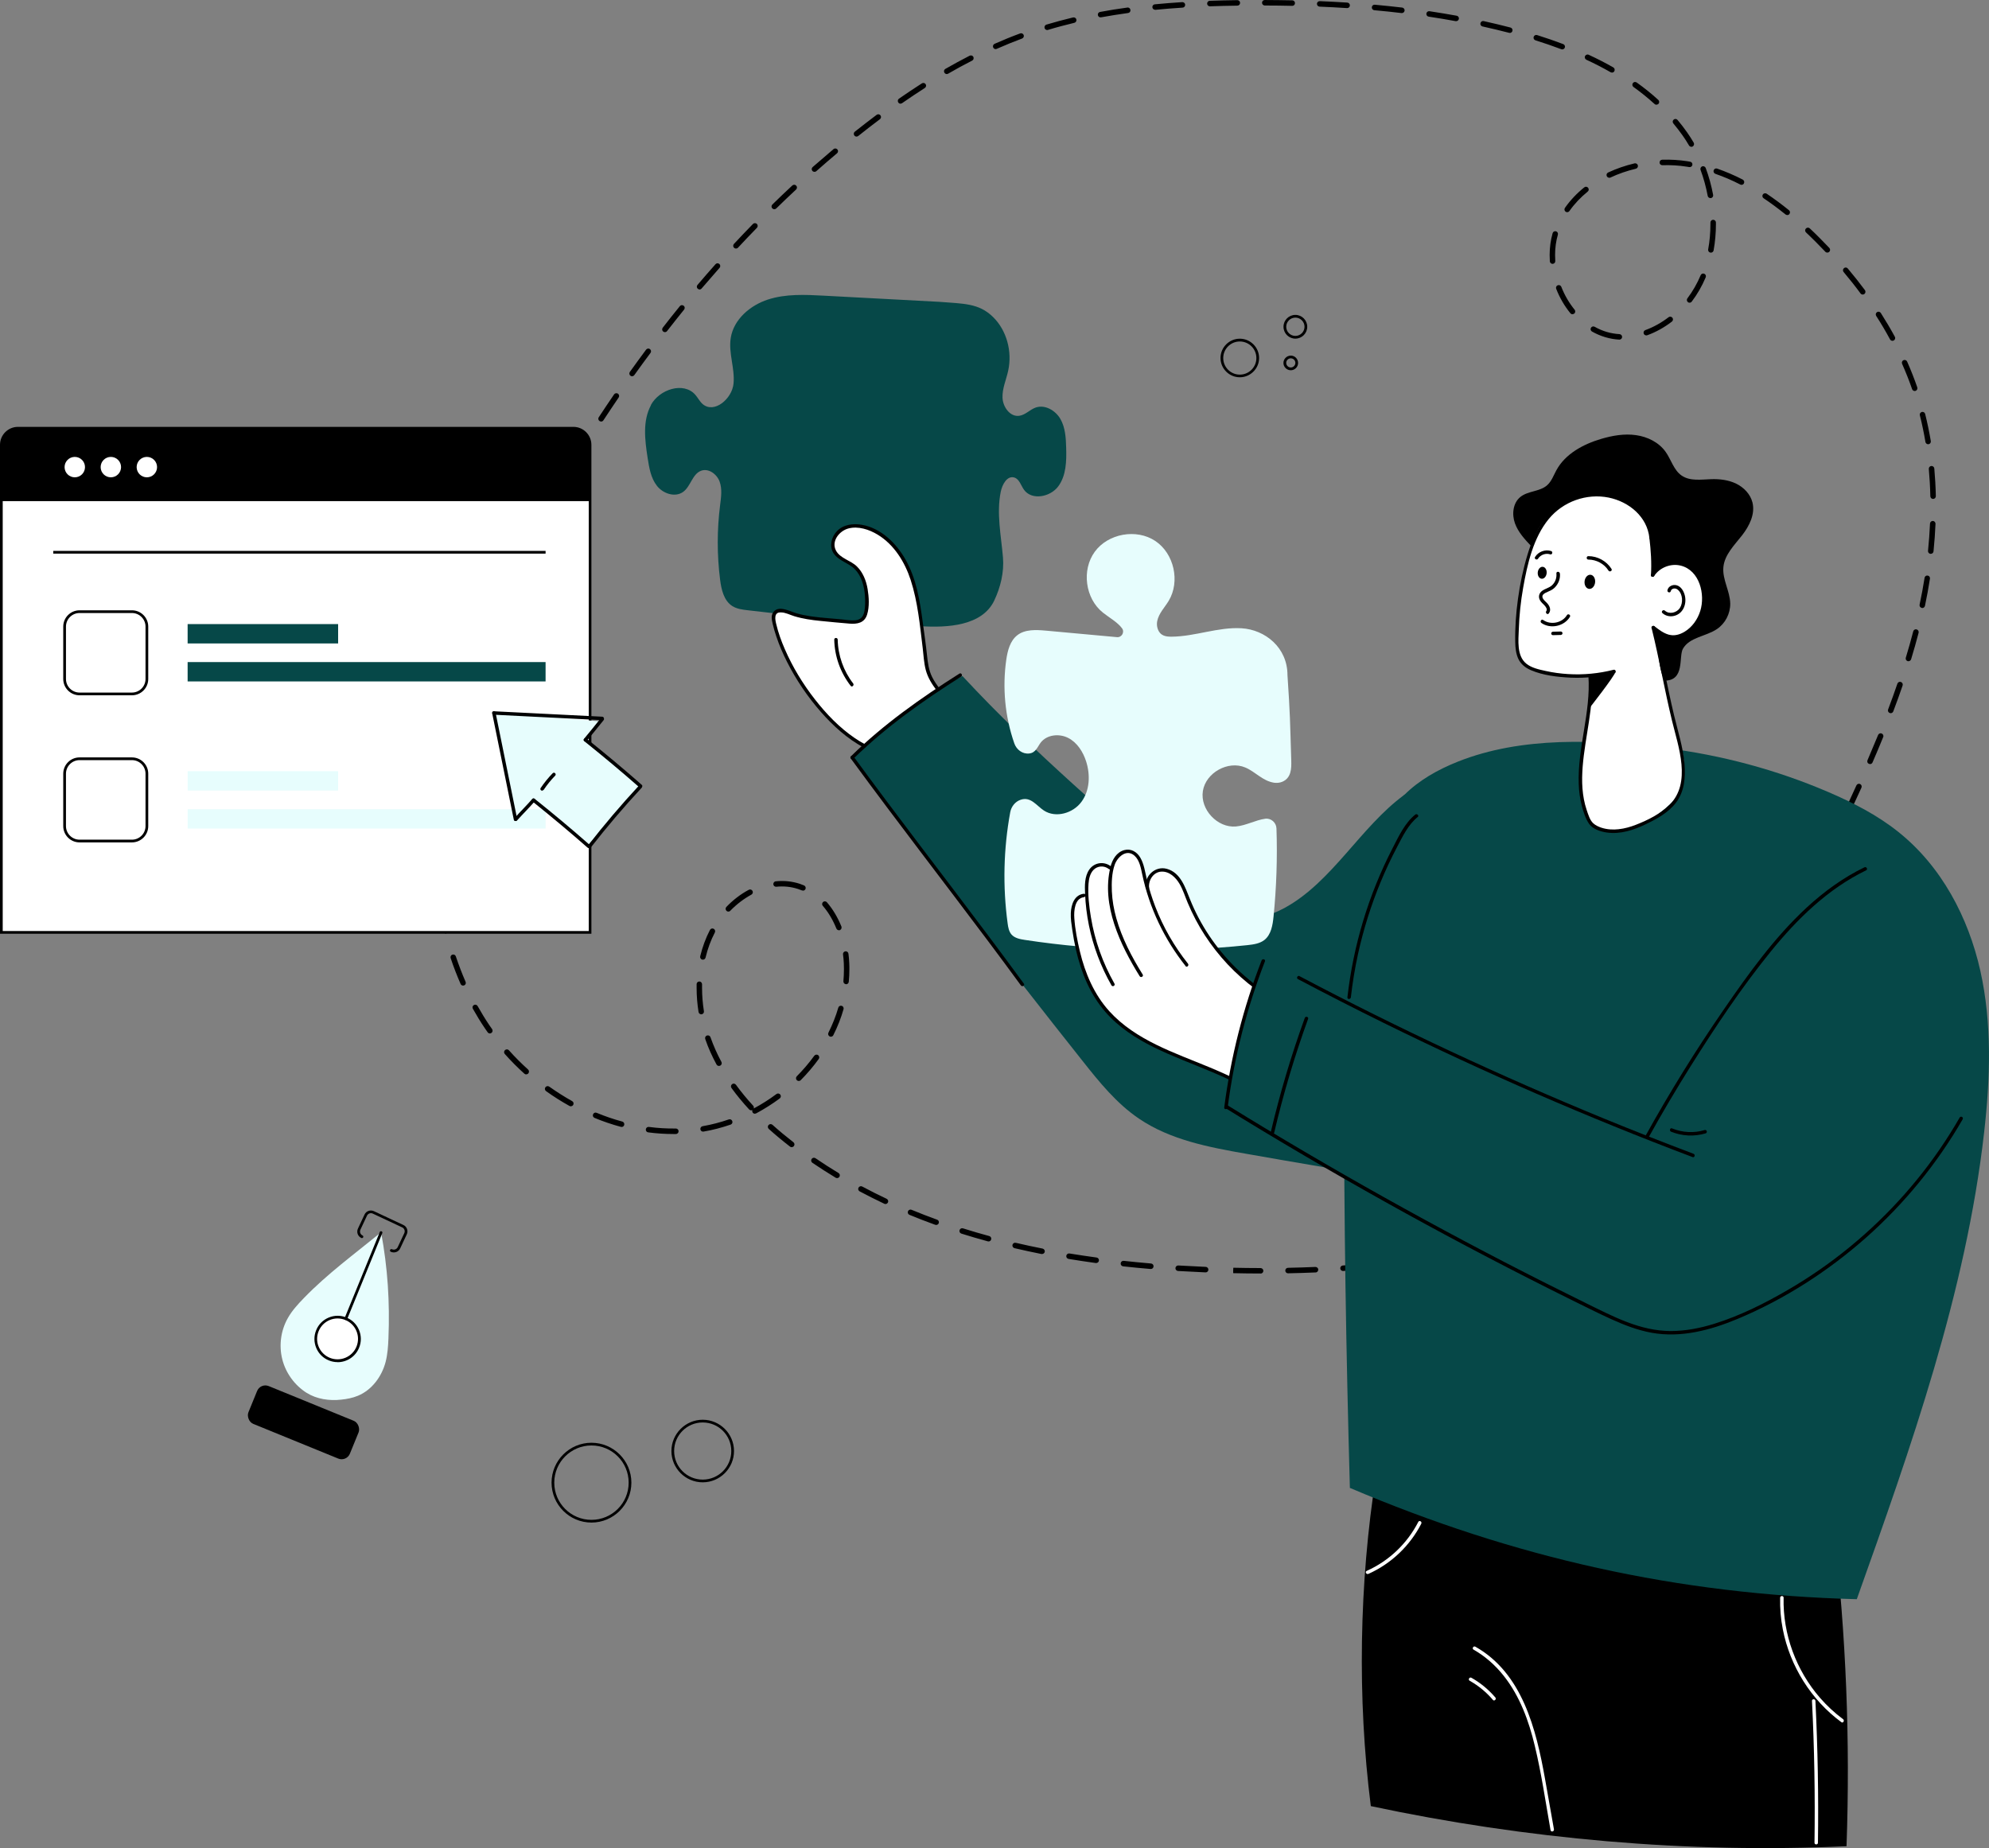 <?xml version="1.0" encoding="UTF-8"?> <svg xmlns="http://www.w3.org/2000/svg" id="Layer_1" viewBox="0 0 300 278.77"><rect x="0" y="0" width="300" height="278.77" fill="#808080" stroke="none"/><defs><style>.cls-1,.cls-2,.cls-3,.cls-4{stroke-width:0px;}.cls-2{fill:#064848;}.cls-3{fill:#fff;}.cls-4{fill:#e7fdfd;}</style></defs><path class="cls-1" d="m190.14,192.11c.23,0,.41-.18.41-.41,0-.23-.18-.41-.41-.42-1.35,0-2.73-.02-4.12-.05l-.02.41v.41c1.4.03,2.79.05,4.14.05h0Zm4.14-.04h0c1.39-.03,2.79-.07,4.15-.13.23,0,.41-.2.4-.43,0-.23-.2-.4-.43-.4-1.35.06-2.74.1-4.13.13-.23,0-.41.19-.41.42,0,.23.19.41.41.41Zm-12.43-.14c.22,0,.4-.17.41-.4,0-.23-.17-.42-.4-.43-1.39-.06-2.78-.13-4.13-.21-.23-.01-.42.16-.44.39-.01.23.16.42.39.44,1.36.08,2.76.15,4.15.21,0,0,.01,0,.02,0Zm20.71-.21s.02,0,.03,0c1.39-.09,2.79-.2,4.14-.33.23-.02.4-.22.38-.45-.02-.23-.23-.39-.45-.37-1.35.12-2.74.23-4.12.32-.23.02-.4.21-.39.44.01.22.2.39.41.39Zm-28.98-.3c.21,0,.39-.16.41-.38.02-.23-.15-.43-.38-.45-1.39-.12-2.77-.25-4.12-.4-.23-.03-.43.14-.46.37-.02.23.14.43.37.46,1.35.15,2.74.28,4.14.4.01,0,.02,0,.04,0Zm37.23-.46s.03,0,.05,0c1.38-.16,2.77-.35,4.12-.55.23-.03.38-.24.35-.47-.03-.23-.24-.38-.47-.35-1.34.2-2.72.39-4.09.55-.23.03-.39.23-.36.46.03.21.2.37.41.37Zm-45.47-.44c.2,0,.38-.15.41-.36.03-.23-.13-.44-.35-.47-1.38-.19-2.75-.39-4.09-.61-.23-.04-.44.12-.48.34-.04.23.12.44.34.48,1.34.22,2.72.43,4.11.62.02,0,.04,0,.06,0Zm53.67-.79s.05,0,.07,0c1.38-.25,2.75-.52,4.08-.81.22-.05.37-.27.32-.49-.05-.22-.27-.37-.49-.32-1.32.29-2.68.56-4.05.81-.23.04-.37.26-.33.48.04.2.21.34.41.34Zm-61.84-.57c.19,0,.37-.14.41-.33.04-.22-.1-.44-.33-.49-1.36-.27-2.72-.56-4.04-.87-.23-.05-.45.09-.5.31-.05.22.09.45.31.5,1.32.31,2.69.6,4.06.88.03,0,.05,0,.08,0Zm69.93-1.2s.07,0,.1-.01c1.35-.35,2.7-.72,4.01-1.11.22-.07.34-.3.28-.52-.07-.22-.3-.34-.52-.28-1.3.39-2.64.76-3.98,1.1-.22.06-.36.28-.3.5.05.19.22.31.4.31Zm-78-.69c.18,0,.35-.12.4-.31.06-.22-.07-.45-.29-.51-1.34-.36-2.67-.75-3.96-1.16-.22-.07-.45.05-.52.27-.07.22.05.45.27.52,1.3.41,2.64.8,3.99,1.17.04,0,.07.01.11.01Zm85.94-1.68s.09,0,.13-.02c1.32-.45,2.63-.94,3.9-1.44.21-.08.32-.32.23-.54-.08-.21-.33-.32-.54-.23-1.26.5-2.56.98-3.87,1.43-.22.07-.33.31-.26.53.06.17.22.28.39.28Zm-93.84-.81c.17,0,.33-.11.39-.27.08-.22-.03-.45-.25-.53-1.3-.47-2.6-.97-3.85-1.49-.21-.09-.45.01-.54.22-.09.21.01.45.22.54,1.26.52,2.57,1.03,3.88,1.5.05.02.09.02.14.02Zm101.55-2.23c.06,0,.11-.01.17-.04,1.27-.57,2.53-1.18,3.75-1.8.2-.1.28-.35.18-.56-.1-.2-.35-.28-.56-.18-1.21.62-2.46,1.22-3.72,1.78-.21.09-.3.34-.21.55.07.15.22.24.38.24Zm-109.2-.93c.16,0,.3-.09.38-.24.1-.21,0-.45-.2-.55-1.25-.59-2.49-1.21-3.68-1.85-.2-.11-.45-.03-.56.17-.11.2-.03.45.17.56,1.21.64,2.46,1.27,3.72,1.87.06.03.12.04.18.04Zm116.58-2.84c.07,0,.14-.02.21-.06,1.2-.7,2.4-1.43,3.55-2.18.19-.13.25-.38.12-.57-.13-.19-.38-.25-.57-.12-1.14.74-2.32,1.47-3.51,2.16-.2.11-.27.37-.15.57.08.13.22.21.36.21Zm-123.88-1.07c.14,0,.28-.07.36-.2.12-.2.06-.45-.14-.57-1.18-.71-2.34-1.46-3.47-2.23-.19-.13-.45-.08-.58.11-.13.19-.08.45.11.58,1.14.77,2.32,1.53,3.51,2.25.07.04.14.06.21.06Zm130.81-3.47c.09,0,.17-.03.25-.08,1.12-.82,2.22-1.69,3.28-2.57.18-.15.2-.41.05-.58-.15-.18-.41-.2-.58-.05-1.05.87-2.14,1.73-3.24,2.54-.18.14-.22.4-.09.58.08.11.21.17.33.17Zm-137.65-1.2c.12,0,.25-.06.33-.16.14-.18.11-.44-.07-.58-1.12-.87-2.18-1.75-3.16-2.63-.17-.15-.43-.14-.59.03-.15.17-.14.43.03.59.99.89,2.07,1.79,3.21,2.67.08.06.16.09.25.09Zm-17.86-1.98c.13,0,.26,0,.39,0,.23,0,.41-.19.41-.42,0-.23-.19-.41-.41-.41h0c-1.35.02-2.71-.06-4.07-.24-.23-.03-.43.13-.46.36-.03.23.13.44.36.46,1.27.17,2.55.25,3.8.25Zm4.51-.37s.05,0,.07,0c1.36-.23,2.73-.59,4.07-1.05.22-.08.33-.31.25-.53-.08-.22-.31-.33-.53-.25-1.3.45-2.62.79-3.94,1.02-.23.04-.38.25-.34.48.03.2.21.34.41.34Zm-12.31-.69c.18,0,.35-.12.4-.31.06-.22-.07-.45-.29-.51-1.3-.35-2.6-.79-3.87-1.32-.21-.09-.45.01-.54.23-.09.21.01.45.23.54,1.3.54,2.64.99,3.97,1.35.04,0,.07.01.11.01Zm20.11-2.01c.07,0,.13-.02.2-.05,1.23-.66,2.42-1.41,3.55-2.25.18-.14.22-.4.08-.58-.14-.18-.4-.22-.58-.08-1.09.81-2.25,1.55-3.43,2.18.05-.14.02-.3-.08-.42-.95-1.03-1.83-2.1-2.6-3.16-.14-.19-.39-.23-.58-.09-.18.13-.23.39-.09.58.79,1.09,1.69,2.18,2.66,3.23.13.14.33.17.49.09-.04.11-.03.23.02.34.07.14.22.22.37.22Zm-27.76-1.12c.15,0,.29-.08.36-.21.11-.2.04-.45-.16-.56-1.18-.66-2.34-1.4-3.46-2.19-.19-.13-.44-.09-.58.1-.13.19-.09.44.1.58,1.14.82,2.33,1.57,3.54,2.24.06.04.13.05.2.05Zm34.38-3.81c.11,0,.21-.04.29-.12.99-1,1.91-2.08,2.72-3.2.13-.19.09-.44-.09-.58-.19-.13-.44-.09-.58.09-.79,1.09-1.68,2.13-2.64,3.1-.16.16-.16.42,0,.59.08.08.19.12.29.12Zm-41.11-1c.11,0,.23-.05.31-.14.15-.17.14-.43-.03-.59-1.01-.91-1.99-1.89-2.89-2.9-.15-.17-.41-.19-.59-.03-.17.15-.19.41-.03.59.92,1.04,1.92,2.04,2.95,2.97.08.07.18.11.28.11Zm29.07-1.27c.07,0,.13-.02.2-.05.2-.11.28-.36.17-.56-.32-.59-.62-1.2-.89-1.81-.28-.62-.53-1.27-.76-1.91-.07-.22-.31-.33-.53-.26-.22.07-.33.31-.26.53.23.67.49,1.34.78,1.98.28.62.59,1.25.92,1.86.07.14.22.22.37.22Zm16.88-4.41c.15,0,.3-.08.37-.23.64-1.27,1.16-2.59,1.54-3.92.06-.22-.06-.45-.28-.51-.22-.06-.45.06-.51.28-.37,1.28-.88,2.55-1.49,3.78-.1.2-.02.45.19.56.06.03.12.04.18.04Zm-51.44-.49c.08,0,.17-.02.24-.08.19-.13.23-.39.1-.58-.14-.2-.28-.4-.42-.6-.62-.92-1.21-1.89-1.76-2.87-.11-.2-.36-.27-.56-.16-.2.11-.27.36-.16.56.56,1,1.16,1.99,1.8,2.93.14.21.28.41.43.62.08.11.21.18.34.18Zm31.88-2.89s.04,0,.07,0c.23-.04.38-.25.34-.47-.18-1.16-.28-2.33-.28-3.47,0-.19,0-.39,0-.58,0-.23-.17-.42-.4-.43,0,0,0,0-.01,0-.22,0-.41.18-.41.4,0,.2,0,.4,0,.6,0,1.19.1,2.4.29,3.6.03.2.21.35.41.35Zm-35.92-4.33c.06,0,.11-.01.17-.03.21-.09.31-.34.21-.55-.54-1.24-1.03-2.53-1.47-3.83-.07-.22-.31-.33-.52-.26-.22.07-.33.31-.26.52.44,1.33.95,2.64,1.5,3.9.07.16.22.25.38.25Zm57.77-.2c.21,0,.39-.16.41-.38.06-.62.09-1.26.09-1.89,0-.31,0-.63-.02-.95-.02-.46-.06-.93-.12-1.39-.03-.23-.24-.39-.46-.36-.23.03-.39.24-.36.46.06.44.1.88.12,1.33.01.3.02.61.02.91,0,.6-.03,1.21-.08,1.81-.02.23.15.43.38.45.01,0,.03,0,.04,0Zm-21.59-3.71c.19,0,.36-.13.4-.32.32-1.34.79-2.61,1.4-3.78.1-.2.03-.45-.18-.56-.2-.11-.45-.03-.56.18-.64,1.23-1.13,2.57-1.47,3.97-.05.22.08.45.31.5.03,0,.07.01.1.01Zm-38.8-3.95s.06,0,.1-.01c.22-.05.36-.28.31-.5-.32-1.31-.58-2.67-.8-4.03-.04-.23-.25-.38-.47-.35-.23.04-.38.25-.35.47.22,1.38.49,2.76.81,4.1.05.19.22.32.4.32Zm59.31-.48c.05,0,.1,0,.15-.03.21-.09.31-.33.23-.54-.57-1.4-1.3-2.63-2.19-3.66-.15-.17-.41-.19-.58-.04-.17.15-.19.41-.04.58.83.95,1.51,2.1,2.05,3.42.07.16.22.26.38.26Zm-16.68-2.82c.11,0,.22-.04.3-.13.94-.97,2.04-1.81,3.18-2.43.2-.11.28-.36.17-.56-.11-.2-.36-.28-.56-.17-1.24.66-2.37,1.53-3.38,2.58-.16.16-.15.43.01.59.08.08.18.12.29.12Zm11.26-3.16c.16,0,.32-.1.38-.25.09-.21-.01-.45-.22-.54-.21-.09-.42-.16-.63-.24-1.15-.38-2.37-.51-3.63-.38-.23.02-.39.23-.37.45.02.23.22.39.45.37,1.14-.12,2.25,0,3.28.34.19.06.39.14.57.21.05.02.11.03.16.03Zm-55.18-1.72s.02,0,.03,0c.23-.02.4-.22.38-.45-.11-1.35-.17-2.73-.19-4.11,0-.23-.19-.41-.41-.41h0c-.23,0-.41.19-.41.42.02,1.4.08,2.8.19,4.17.02.22.2.38.41.38Zm209.7-3.39c.16,0,.3-.09.38-.24l1.26-2.67c.1-.21,0-.45-.2-.55-.21-.1-.45,0-.55.2l-1.26,2.67c-.1.21,0,.45.2.55.06.03.12.04.18.04Zm-209.79-4.89c.22,0,.4-.17.41-.39.08-1.36.2-2.74.37-4.1.03-.23-.13-.43-.36-.46-.23-.03-.43.13-.46.36-.17,1.38-.29,2.78-.37,4.15-.01.23.16.42.39.44,0,0,.02,0,.02,0Zm212.81-1.53c.16,0,.31-.09.38-.24.58-1.25,1.16-2.51,1.73-3.77.09-.21,0-.45-.21-.55-.21-.09-.45,0-.55.21-.57,1.26-1.14,2.51-1.72,3.76-.1.21,0,.45.2.55.06.03.12.04.17.04Zm-211.81-6.69c.2,0,.37-.14.41-.34.24-1.32.53-2.68.85-4.03.05-.22-.08-.45-.31-.5-.22-.05-.45.08-.5.31-.33,1.37-.61,2.74-.86,4.08-.04.23.11.44.33.48.03,0,.05,0,.07,0Zm215.21-.87c.16,0,.31-.09.38-.25.57-1.31,1.11-2.6,1.61-3.83.09-.21-.02-.45-.23-.54-.21-.09-.45.02-.54.23-.5,1.22-1.04,2.5-1.6,3.81-.09.21,0,.45.22.54.05.02.11.03.16.03Zm-213.29-7.19c.18,0,.35-.12.4-.3.37-1.29.79-2.61,1.24-3.94.07-.22-.04-.45-.26-.53-.22-.07-.45.04-.52.26-.45,1.33-.87,2.67-1.25,3.97-.06.22.06.45.28.51.04.01.08.02.12.02Zm216.41-.49c.17,0,.32-.1.39-.27.5-1.33.98-2.64,1.41-3.91.07-.22-.04-.45-.26-.53-.22-.08-.45.04-.53.26-.43,1.26-.9,2.57-1.4,3.89-.08.21.03.45.24.53.05.02.1.03.15.03Zm-213.77-7.37c.17,0,.32-.1.39-.27.48-1.25.99-2.54,1.54-3.83.09-.21-.01-.45-.22-.54-.21-.09-.45.01-.54.22-.55,1.3-1.07,2.6-1.55,3.86-.08.21.03.45.24.53.05.02.1.03.15.03Zm216.45-.47c.18,0,.34-.12.4-.29.41-1.35.79-2.69,1.13-4,.06-.22-.08-.45-.3-.51-.22-.06-.45.07-.51.3-.34,1.3-.71,2.64-1.12,3.97-.07.22.06.45.28.52.04.01.08.02.12.02Zm-213.25-7.17c.16,0,.31-.09.38-.24.55-1.22,1.14-2.48,1.76-3.74.1-.21.01-.45-.19-.55-.21-.1-.45-.01-.55.19-.62,1.27-1.21,2.54-1.77,3.76-.09.21,0,.45.21.55.06.03.11.04.17.04Zm215.33-.85c.19,0,.36-.13.41-.33.29-1.37.54-2.75.75-4.1.04-.23-.12-.44-.34-.47-.23-.04-.44.12-.47.34-.21,1.33-.46,2.7-.75,4.05-.05.22.1.44.32.49.03,0,.06,0,.09,0Zm-211.72-6.61c.15,0,.3-.08.37-.23l.19-.37c.56-1.1,1.14-2.22,1.72-3.3.11-.2.03-.45-.17-.56-.2-.11-.45-.03-.56.17-.58,1.09-1.16,2.21-1.73,3.31l-.19.37c-.1.2-.02.45.18.56.06.03.12.05.19.05Zm213.01-1.57c.21,0,.39-.16.41-.37.14-1.39.24-2.79.3-4.16,0-.23-.17-.42-.4-.43-.23,0-.42.17-.43.4-.06,1.35-.16,2.73-.3,4.11-.02.23.14.43.37.45.01,0,.03,0,.04,0Zm-209.12-5.75c.15,0,.29-.08.36-.21.66-1.2,1.35-2.41,2.04-3.6.11-.2.05-.45-.15-.57-.2-.11-.45-.05-.57.15-.69,1.2-1.38,2.41-2.04,3.61-.11.2-.04.45.16.56.06.04.13.05.2.05Zm209.47-2.53h0c.23,0,.41-.19.41-.42-.03-1.4-.11-2.8-.23-4.17-.02-.23-.22-.39-.45-.38-.23.02-.4.22-.38.45.12,1.34.2,2.72.23,4.11,0,.23.19.41.41.41Zm-205.32-4.65c.14,0,.28-.07.36-.2.71-1.18,1.44-2.37,2.17-3.52.12-.19.06-.45-.13-.57-.19-.12-.45-.06-.57.13-.73,1.16-1.46,2.35-2.18,3.54-.12.2-.06.45.14.57.07.04.14.06.21.06Zm204.56-3.6s.05,0,.07,0c.23-.04.38-.25.34-.48-.23-1.38-.52-2.76-.85-4.09-.06-.22-.28-.36-.5-.3-.22.06-.36.28-.3.5.33,1.31.61,2.66.84,4.02.03.2.21.35.41.35Zm-200.15-3.42c.14,0,.27-.07.35-.19.76-1.15,1.53-2.31,2.3-3.44.13-.19.08-.45-.11-.58-.19-.13-.45-.08-.58.11-.77,1.13-1.55,2.29-2.31,3.45-.13.19-.07.45.12.57.07.05.15.07.23.07Zm198.12-4.61s.09,0,.14-.02c.22-.07.33-.31.26-.53-.45-1.3-.96-2.6-1.53-3.89-.09-.21-.34-.3-.55-.21-.21.09-.3.34-.21.55.56,1.26,1.07,2.55,1.51,3.82.06.17.22.28.39.28Zm-193.45-2.23c.13,0,.26-.06.34-.17.8-1.12,1.62-2.24,2.44-3.34.14-.18.1-.44-.08-.58-.18-.14-.44-.1-.58.08-.82,1.1-1.64,2.23-2.45,3.36-.13.19-.09.45.1.58.07.05.16.08.24.08Zm190.1-5.34c.07,0,.13-.02.2-.05.2-.11.28-.36.17-.56-.65-1.2-1.37-2.41-2.12-3.59-.12-.19-.38-.25-.57-.13-.19.12-.25.38-.13.57.75,1.16,1.45,2.35,2.09,3.54.08.14.22.22.36.22Zm-41.18-.18c.22,0,.4-.17.41-.39.01-.23-.16-.42-.39-.44-1.31-.07-2.57-.44-3.75-1.11-.2-.11-.45-.04-.56.16-.11.2-.04.45.16.56,1.3.73,2.68,1.14,4.12,1.22,0,0,.02,0,.02,0Zm4.06-.64s.09,0,.14-.02c1.3-.47,2.55-1.16,3.72-2.06.18-.14.22-.4.08-.58-.14-.18-.4-.22-.58-.08-1.11.85-2.29,1.5-3.5,1.94-.22.08-.33.32-.25.53.06.17.22.27.39.27Zm-148.03-.49c.12,0,.25-.05.33-.16.84-1.08,1.71-2.17,2.57-3.24.14-.18.12-.44-.06-.58-.18-.14-.44-.12-.58.06-.87,1.07-1.74,2.16-2.58,3.25-.14.18-.11.44.07.58.08.06.17.09.25.09Zm136.9-2.71c.09,0,.18-.03.26-.09.18-.14.2-.41.06-.58-.83-1.02-1.51-2.18-2.01-3.46-.08-.21-.33-.32-.54-.23-.21.08-.32.32-.23.54.53,1.35,1.25,2.59,2.14,3.68.08.1.2.15.32.15Zm17.65-1.73c.13,0,.25-.06.33-.16.84-1.11,1.55-2.34,2.11-3.67.09-.21-.01-.45-.22-.54-.21-.09-.45.01-.54.22-.53,1.27-1.21,2.44-2,3.49-.14.18-.1.44.08.58.07.06.16.08.25.08Zm26.12-1.23c.09,0,.17-.03.25-.08.18-.14.22-.4.09-.58-.82-1.1-1.69-2.2-2.59-3.27-.15-.18-.41-.2-.58-.05-.17.15-.2.41-.05.58.89,1.06,1.75,2.14,2.55,3.23.08.11.21.17.33.17Zm-175.45-.76c.12,0,.23-.05.32-.15.89-1.04,1.8-2.09,2.71-3.12.15-.17.14-.43-.03-.58-.17-.15-.43-.14-.58.03-.92,1.03-1.83,2.09-2.72,3.13-.15.17-.13.44.05.58.08.07.17.1.27.1Zm128.67-3.87s.02,0,.03,0c.23-.02.4-.22.38-.44-.02-.3-.03-.6-.03-.89,0-1.07.14-2.1.42-3.07.06-.22-.06-.45-.28-.51-.22-.06-.45.06-.51.28-.3,1.05-.45,2.16-.45,3.3,0,.31.01.63.03.95.02.22.2.38.41.38Zm23.88-1.69c.2,0,.37-.14.41-.34.23-1.28.35-2.61.35-3.96v-.25c0-.23-.19-.41-.42-.41h0c-.23,0-.41.19-.41.42v.24c0,1.3-.11,2.58-.34,3.81-.04.23.11.44.33.48.03,0,.05,0,.07,0Zm17.57-.01c.1,0,.2-.04.28-.11.17-.16.17-.42.02-.59-.47-.5-.95-.99-1.44-1.48-.5-.51-1.01-1-1.51-1.47-.17-.16-.43-.15-.59.02-.16.17-.15.43.02.59.49.46.99.95,1.49,1.45.48.48.95.97,1.42,1.46.08.09.19.13.3.13Zm-164.61-.61c.11,0,.22-.04.3-.13.94-1.01,1.9-2.02,2.85-2.99.16-.16.16-.43,0-.59-.16-.16-.43-.16-.59,0-.96.98-1.92,1.99-2.87,3.01-.16.17-.15.43.02.59.08.07.18.11.28.11Zm158.56-5.05c.12,0,.24-.05.32-.15.14-.18.12-.44-.06-.58-1.12-.91-2.25-1.74-3.36-2.49-.19-.13-.45-.08-.58.11-.13.19-.08.45.11.57,1.09.73,2.2,1.55,3.3,2.44.08.06.17.09.26.09Zm-33.19-.44c.13,0,.26-.06.34-.18.75-1.07,1.68-2.05,2.75-2.92.18-.14.21-.4.06-.58-.14-.18-.4-.21-.58-.06-1.13.91-2.11,1.95-2.91,3.09-.13.19-.09.45.1.58.07.05.16.08.24.08Zm-119.59-.44c.1,0,.21-.04.29-.12.98-.96,1.99-1.92,2.99-2.85.17-.16.18-.42.02-.59-.16-.17-.42-.18-.59-.02-1.01.94-2.02,1.9-3.01,2.87-.16.16-.17.42,0,.59.08.08.19.12.3.12Zm141.19-1.68s.05,0,.08,0c.23-.04.37-.26.33-.48-.26-1.38-.63-2.75-1.12-4.06-.08-.21-.32-.32-.53-.25-.21.08-.32.32-.25.53.47,1.27.83,2.59,1.08,3.92.04.2.21.34.41.34Zm4.69-2c.15,0,.3-.08.37-.23.1-.2.02-.45-.18-.56-1.28-.66-2.58-1.21-3.86-1.66-.22-.08-.45.04-.53.26-.07.22.04.45.26.53,1.24.43,2.51.97,3.75,1.61.06.03.13.05.19.05Zm-19.95-1.06c.06,0,.12-.01.18-.04,1.2-.57,2.49-1.01,3.83-1.33.22-.05.36-.28.31-.5-.05-.22-.28-.36-.5-.31-1.39.33-2.73.79-3.99,1.38-.21.1-.3.34-.2.55.07.15.22.24.38.24Zm-119.87-.9c.1,0,.2-.03.27-.1,1.03-.91,2.08-1.82,3.13-2.7.18-.15.2-.41.05-.58-.15-.17-.41-.2-.58-.05-1.05.89-2.11,1.8-3.15,2.71-.17.15-.19.41-.04.58.08.09.2.14.31.14Zm132-.71c.2,0,.37-.14.41-.34.04-.23-.11-.44-.34-.48-.13-.02-.27-.04-.4-.07-1.24-.19-2.53-.27-3.81-.23-.23,0-.41.2-.4.43,0,.23.2.41.43.4,1.23-.04,2.47.03,3.66.22.13.02.26.04.38.06.02,0,.05,0,.07,0Zm.25-3.06c.07,0,.14-.02.21-.06.2-.12.26-.37.15-.57-.31-.54-.65-1.06-1-1.56-.45-.64-.93-1.27-1.44-1.87-.15-.18-.41-.2-.58-.05-.18.15-.2.41-.05.58.49.59.96,1.2,1.4,1.82.34.48.66.98.96,1.5.08.13.22.2.36.2Zm-125.91-1.55c.09,0,.18-.03.26-.09,1.1-.88,2.2-1.73,3.27-2.53.18-.14.22-.4.08-.58-.14-.18-.4-.22-.58-.08-1.07.81-2.18,1.66-3.29,2.54-.18.14-.21.4-.07.58.08.1.2.16.32.16Zm120.65-4.81c.11,0,.22-.05.31-.13.15-.17.14-.43-.03-.59-1-.92-2.1-1.8-3.26-2.63-.19-.13-.45-.09-.58.1-.13.19-.09.44.1.58,1.13.81,2.2,1.68,3.18,2.57.08.07.18.11.28.11Zm-114.02-.16c.08,0,.16-.02.24-.07,1.15-.8,2.3-1.57,3.43-2.29.19-.12.25-.38.13-.57-.12-.19-.38-.25-.57-.13-1.14.73-2.3,1.51-3.46,2.31-.19.13-.23.39-.1.58.08.12.21.18.34.18Zm6.98-4.46c.07,0,.14-.02.21-.06,1.2-.7,2.42-1.36,3.62-1.97.2-.1.28-.35.18-.56-.1-.2-.35-.28-.56-.18-1.21.62-2.44,1.29-3.66,1.99-.2.11-.27.37-.15.57.08.13.22.21.36.21Zm100.33-.22c.14,0,.28-.07.36-.21.11-.2.04-.45-.15-.57-1.17-.67-2.42-1.31-3.72-1.91-.21-.1-.45,0-.55.2-.1.21,0,.45.2.55,1.28.59,2.5,1.22,3.65,1.88.06.04.14.05.21.05Zm-7.5-3.5c.17,0,.32-.1.39-.27.08-.21-.03-.45-.24-.53-1.26-.48-2.58-.93-3.94-1.36-.22-.07-.45.05-.52.27-.07.22.05.45.27.52,1.34.42,2.65.87,3.89,1.34.05.02.1.03.15.03Zm-85.45-.05c.06,0,.11-.01.17-.04,1.27-.56,2.55-1.08,3.81-1.55.21-.08.32-.32.24-.53-.08-.21-.32-.32-.53-.24-1.28.47-2.58,1-3.86,1.57-.21.09-.3.34-.21.55.07.15.22.25.38.25Zm77.54-2.43c.18,0,.35-.12.4-.31.06-.22-.07-.45-.3-.51-1.32-.34-2.68-.67-4.04-.97-.22-.05-.44.09-.49.32-.05.22.09.44.32.49,1.35.3,2.7.62,4.01.96.03,0,.07.01.1.01Zm-69.78-.44s.08,0,.12-.02c1.28-.39,2.62-.74,3.98-1.07.22-.05.36-.28.31-.5-.05-.22-.28-.36-.5-.31-1.37.33-2.72.69-4.02,1.08-.22.07-.34.3-.28.52.05.18.22.3.4.3Zm61.69-1.34c.2,0,.37-.14.41-.34.04-.23-.11-.44-.33-.48-1.33-.24-2.71-.47-4.1-.68-.23-.03-.44.12-.47.35-.03.23.12.44.35.47,1.38.21,2.75.43,4.07.68.03,0,.05,0,.08,0Zm-53.63-.58s.05,0,.08,0c1.32-.24,2.69-.46,4.07-.65.23-.03.39-.24.35-.47-.03-.23-.24-.39-.47-.35-1.4.19-2.78.41-4.11.66-.23.04-.37.26-.33.48.04.2.21.34.41.34Zm45.44-.64c.21,0,.39-.16.41-.37.03-.23-.14-.43-.36-.46-1.35-.16-2.74-.3-4.13-.43-.24-.02-.43.15-.45.38-.02.23.15.43.38.45,1.39.12,2.77.27,4.11.43.02,0,.03,0,.05,0Zm-37.23-.49s.03,0,.04,0c1.32-.13,2.71-.24,4.12-.33.23-.01.4-.21.39-.44-.01-.23-.21-.4-.44-.39-1.42.09-2.81.2-4.14.33-.23.02-.39.22-.37.45.02.21.2.37.41.37Zm28.98-.26c.22,0,.4-.17.41-.39.01-.23-.16-.43-.39-.44-1.35-.09-2.75-.16-4.15-.22-.23,0-.42.17-.43.4,0,.23.17.42.4.43,1.39.06,2.78.13,4.13.22,0,0,.02,0,.03,0Zm-20.71-.27s.01,0,.02,0c1.32-.05,2.68-.08,4.13-.1.23,0,.41-.19.41-.42,0-.23-.19-.41-.42-.41-1.46.02-2.82.05-4.15.1-.23,0-.41.2-.4.43,0,.22.19.4.41.4Zm12.43-.07c.23,0,.41-.18.41-.41,0-.23-.18-.42-.41-.42-1.34-.03-2.74-.04-4.15-.05h0c-.23,0-.41.18-.41.41,0,.23.18.41.41.42,1.41,0,2.8.02,4.14.05h0Z"></path><path class="cls-1" d="m276.6,230.77c1.84,15.85,2.48,31.8,1.91,47.72-23.97,1.12-48.5-1.1-71.75-6.05-2.06-16.23-1.76-33.65.78-49.83,17.82,2.49,34.94,4.44,52.75,6.94,5.34.75,11.3,2.94,16.31,1.22Z"></path><path class="cls-2" d="m98.17,61.1c1.28-2.38,4.96-3.58,6.72-1.53.38.44.64.98,1.08,1.37,1.74,1.52,4.46-.79,4.67-3.09.22-2.3-.79-4.61-.42-6.89.45-2.79,2.93-4.91,5.62-5.78s5.59-.73,8.42-.58c5.81.31,11.63.62,17.44.93,3.58.29,5.9.18,8.03,2.24,2.13,2.05,2.97,5.28,2.33,8.17-.3,1.36-.91,2.68-.85,4.07.06,1.39,1.14,2.9,2.52,2.71.92-.12,1.6-.93,2.47-1.24,1.4-.5,3,.43,3.74,1.72.74,1.29.83,2.85.87,4.34.06,2.02.01,4.19-1.19,5.82-1.2,1.62-3.99,2.16-5.17.52-.47-.66-.7-1.62-1.47-1.85-1.08-.32-1.82,1.06-2.04,2.16-.66,3.24.06,6.63.34,9.92.18,2.21-.37,4.48-1.32,6.48-1.81,3.81-7.02,4.14-11.23,3.86-8.67-.58-17.33-1.38-25.97-2.4-.79-.09-1.62-.2-2.29-.62-1.29-.81-1.67-2.49-1.86-4-.47-3.72-.47-7.49,0-11.21.15-1.19.34-2.44-.07-3.57-.41-1.13-1.67-2.06-2.79-1.64-1.33.49-1.56,2.34-2.7,3.18-1.21.89-3.04.28-3.96-.9-.93-1.18-1.18-2.74-1.41-4.22-.41-2.67-.78-5.56.5-7.94Z"></path><path class="cls-2" d="m211.28,177.98c-7.77-1.25-15.52-2.56-23.27-3.93-5.65-.99-11.48-2.09-16.22-5.31-3.38-2.29-5.99-5.52-8.52-8.72-11.85-14.93-23.55-30.1-34.52-45.69,4.01-4.77,10.92-9.42,16.41-12.36,11.05,11.92,22.35,21.15,34.32,32.14,1.97,1.81,4.08,3.67,6.68,4.27,2.55.58,5.25-.15,7.55-1.4,7.19-3.89,11.49-12.24,18.09-17.07.73-.53.37,1.61,1.28,1.58,2.21-.07,3.43,2.51,3.88,4.68,1.64,8,.62,16.28-.41,24.39-.94,7.4-1.88,14.81-2.82,22.21-.19,1.5-1.07,4.57-2.44,5.2Z"></path><path class="cls-2" d="m203.6,224.45c-.56-20.3-.92-40.61-.86-60.92.03-10.38.18-20.86,2.73-30.95,1.16-4.61,2.92-9.25,6.34-12.67,2.23-2.23,5.07-3.82,8.05-5.01,9.65-3.85,20.95-3.34,31.32-2.06,8.46,1.05,16.76,3.28,24.55,6.62,3.75,1.61,7.4,3.48,10.56,6,6.57,5.22,10.6,12.96,12.4,20.96,1.79,8,1.5,16.31.57,24.45-2.76,24.15-11.01,47.37-19.2,70.36-27.08-.71-51.7-6.26-76.46-16.79Z"></path><path class="cls-3" d="m252.72,109.87l-3.44-15.01s.14-.33.21-.22c.07.11,3.53,3.32,6.67-.98,0,0,3.96-4.15-1.47-8.39,0,0-2.42-2.24-5.33.98,0,0,.59-7.1-2.13-9.02-2.72-1.91-5.14-3.66-10.75-1.56,0,0-3.84,1.85-5.36,6.59,0,0-3,9.13-2.23,15.95,0,0-.4,4.06,9.12,3.57l1.95.19s-.04,2.48-.42,5.83c-.48,4.24-1.55,9.98-.68,14.28,0,0,1.18,4.19,5.39,3.05,0,0,3.44.59,8.66-4.82,0,0,2.66-2.99-.2-10.44Z"></path><path class="cls-1" d="m248.78,81.17c-.33-3.24-3.08-5.48-6.13-6.11-3.34-.68-6.88.59-9.04,3.21-2.35,2.85-3.24,6.82-3.87,10.37-.37,2.08-.59,4.18-.66,6.3-.06,1.65-.33,3.98,1.12,5.16.81.66,1.93.89,2.93,1.11,1.12.25,2.25.4,3.39.47,2.31.14,4.62-.08,6.86-.65.32-.08.46.42.14.5-2.16.55-4.39.79-6.61.69-1.99-.09-4.17-.34-6.01-1.13-.81-.35-1.51-.89-1.89-1.7-.37-.79-.45-1.67-.47-2.53-.04-2.19.12-4.4.42-6.57.31-2.25.78-4.48,1.44-6.65.54-1.78,1.26-3.55,2.35-5.07,2.09-2.92,5.61-4.53,9.2-4.12,3.63.42,6.97,2.95,7.36,6.74.03.33-.48.33-.52,0h0Z"></path><path class="cls-1" d="m249.3,81.17c.22,1.85.35,3.73.23,5.6-.02.33-.54.33-.52,0,.12-1.87-.01-3.74-.23-5.6-.04-.33.48-.33.52,0h0Z"></path><path class="cls-1" d="m249.05,86.63c.82-1.25,2.27-1.98,3.77-1.92,1.62.07,2.96,1.14,3.7,2.53,1.47,2.76.7,6.56-1.93,8.35-.8.55-1.76.89-2.73.72-1.02-.18-1.88-.84-2.68-1.47-.26-.2.11-.57.37-.37.64.5,1.33,1.03,2.13,1.26.85.24,1.68,0,2.41-.44,1.15-.7,1.96-1.86,2.36-3.13.78-2.49-.09-6.13-2.95-6.84-1.49-.37-3.16.28-4,1.56-.18.28-.63.02-.45-.26h0Z"></path><path class="cls-1" d="m249.58,94.61c1.09,4.39,1.86,8.85,2.91,13.25.58,2.43,1.36,4.83,1.58,7.34.17,2.06,0,4.21-1.3,5.9-1.16,1.51-2.9,2.44-4.58,3.25-1.81.87-3.8,1.52-5.83,1.23-.92-.13-2.11-.49-2.68-1.31-.54-.78-.86-1.82-1.1-2.73-.28-1.06-.42-2.16-.46-3.26-.2-5.49,1.84-10.81,1.46-16.31-.02-.33.5-.33.52,0,.32,4.62-1.03,9.12-1.39,13.69-.17,2.19-.1,4.43.61,6.53.22.64.46,1.5.97,1.98.34.32.8.53,1.24.68,1.71.56,3.59.2,5.22-.44,1.78-.69,3.7-1.65,5.07-3.01,3.33-3.34,1.33-8.73.38-12.64-1.13-4.65-1.94-9.38-3.09-14.03-.08-.32.42-.46.5-.14h0Z"></path><path class="cls-1" d="m242.61,86.07c-.65-1.03-1.83-1.66-3.04-1.66-.33,0-.33-.52,0-.52,1.4,0,2.74.74,3.49,1.92.18.28-.27.54-.45.26h0Z"></path><path class="cls-1" d="m233.82,83.62c-.67-.22-1.46.05-1.84.66-.18.28-.62.02-.45-.26.49-.8,1.53-1.19,2.42-.9.32.1.18.6-.14.5h0Z"></path><path class="cls-1" d="m235.28,86.5c.07.66-.13,1.32-.53,1.84-.19.26-.43.48-.71.64-.28.17-.59.27-.88.42-.25.13-.55.31-.52.63.03.35.38.62.61.85.45.44.79,1.1.35,1.66-.21.26-.57-.11-.37-.37.21-.27-.11-.68-.29-.87-.23-.23-.48-.45-.65-.73-.31-.51-.17-1.08.29-1.43.48-.36,1.09-.45,1.53-.87.48-.46.71-1.11.64-1.77-.03-.33.48-.33.52,0h0Z"></path><path class="cls-1" d="m236.79,93.05c-.86,1.42-2.93,1.88-4.3.92-.27-.19-.01-.64.26-.45,1.13.8,2.87.46,3.59-.73.17-.29.62-.02.45.26h0Z"></path><path class="cls-1" d="m235.41,95.78c-.39.01-.78.02-1.18.03-.14,0-.27-.12-.26-.26,0-.14.11-.25.26-.26.39-.01.78-.02,1.18-.03.14,0,.27.12.26.26,0,.14-.11.25-.26.26h0Z"></path><path class="cls-1" d="m251.5,89.03c.12-.6.81-.9,1.37-.75.66.17,1.06.84,1.23,1.46.35,1.24-.15,2.73-1.47,3.13-.65.2-1.38.08-1.89-.39-.25-.23.12-.59.37-.37.67.61,1.79.32,2.26-.39.51-.79.45-2.1-.28-2.74-.18-.16-.41-.25-.66-.2-.21.05-.38.17-.43.39-.07.33-.57.19-.5-.14h0Z"></path><path class="cls-1" d="m239,87.69c-.06.59.25,1.1.69,1.14.44.04.84-.4.9-.99.06-.59-.25-1.1-.69-1.14-.44-.04-.84.4-.9.99Z"></path><path class="cls-1" d="m231.94,86.33c-.05.5.21.93.58.97s.71-.34.76-.83c.05-.5-.21-.93-.58-.97-.37-.04-.71.34-.76.83Z"></path><path class="cls-1" d="m239.73,106.82s3.72-4.73,3.94-5.48l-3.7.63-.23,4.84Z"></path><path class="cls-1" d="m231.01,82.44c-1-1.05-2.02-2.14-2.51-3.5-.49-1.36-.31-3.07.82-3.98,1.15-.93,2.92-.78,4.03-1.76.67-.59.97-1.48,1.4-2.27,1.35-2.48,4.06-3.93,6.77-4.73,1.7-.5,3.48-.81,5.23-.56,1.75.24,3.47,1.09,4.49,2.54.83,1.18,1.21,2.73,2.39,3.55,1.26.88,2.95.6,4.49.55,1.28-.04,2.6.12,3.75.68,1.15.56,2.13,1.57,2.45,2.82.44,1.75-.46,3.56-1.57,4.98-1.15,1.47-2.62,2.9-2.81,4.76-.19,1.88,1,3.64,1.03,5.53.02,1.51-.75,3-2,3.84-1.67,1.13-4.15,1.22-5.14,2.98-.66,1.18.34,4.8-2.75,4.8-1.14-2.14-.78-5.43-1.67-7.68,1.07.71,2.4,1.05,3.67.87,1.81-.26,3.07-2,3.59-3.76.61-2.04.41-4.5-1.13-5.96-.86-.82-2.09-1.24-3.27-1.13-1.18.11-2.31.76-3,1.73.06-2.27.23-4.91-.65-7-1.51-3.62-5.79-5.75-9.66-5.05-3.86.7-7.1,3.93-7.96,7.77Z"></path><path class="cls-4" d="m152.37,122.53c.16-.87.76-1.63,1.6-1.9,1.51-.5,2.37.91,3.49,1.64,1.79,1.16,4.38.41,5.65-1.31,1.27-1.71,1.36-4.08.71-6.11-.47-1.45-1.34-2.83-2.69-3.53-1.35-.7-3.21-.52-4.15.68-.5.65-.74,1.55-1.75,1.66-1,.11-1.91-.57-2.24-1.52-1.41-4.04-1.82-8.42-1.21-12.65.2-1.36.57-2.82,1.66-3.67,1.18-.92,2.84-.82,4.33-.69l10.7.98c.72.07,1.19-.75.77-1.33-.68-.93-1.95-1.62-2.9-2.38-2.66-2.13-3.23-6.43-1.21-9.18,2.01-2.75,6.28-3.51,9.12-1.62,2.84,1.89,3.78,6.12,2.02,9.04-.61,1.01-1.49,1.87-1.73,3.06-.07.38-.05.77.07,1.13.38,1.12,1.26,1.21,2.08,1.21,3.56-.02,7.02-1.48,10.57-1.27,3.55.21,6.93,2.9,6.93,7.07.41,6.11.38,6.75.57,12.87.04,1.24,0,2.67-1.39,3.23-.38.15-.79.18-1.19.13-1.74-.26-2.84-1.67-4.36-2.3-2.58-1.09-5.95.78-6.39,3.55-.44,2.77,2.19,5.59,4.98,5.35,1.51-.13,2.99-.98,4.44-1.17.87-.11,1.65.59,1.68,1.47.15,4.43,0,8.87-.44,13.28-.13,1.3-.36,2.73-1.38,3.54-.72.56-1.67.68-2.57.78-11.16,1.17-22.47.9-33.56-.79-.73-.11-1.52-.26-2.01-.81-.4-.46-.51-1.1-.59-1.7-.75-5.55-.62-11.22.39-16.73Z"></path><path class="cls-3" d="m189.23,148.51s-6.7-4.42-9.4-11.39c0,0-1.6-6.13-4.29-5.91-2.69.22-2.42,2.98-2.42,2.98,0,0-.49-5.77-2.82-5.77-2.33,0-2.74,2.64-2.74,2.64,0,0-1.97-1.84-3.42,1.01l-.25,3.01s-2.88-.76-1.86,5.45c1.01,6.21,3.76,10.51,3.76,10.51,0,0,3.09,5.02,12.58,8.59l7.21,3.05s2.53-12.81,3.66-14.17Z"></path><path class="cls-3" d="m141.49,104.15s-1.76-2.27-1.9-4.97c-.14-2.7-1.07-10.3-2.37-12.82-1.3-2.52-3.76-6.77-8.15-7.17,0,0-3.39.58-3.45,2.95-.07,2.37,3.07,2.45,3.87,3.75.79,1.3,1.76,3.94,1.36,5.46-.4,1.52-.43,2.6-2.12,2.46-1.69-.13-6.67-.24-8.66-.96-1.99-.73-3.23-.71-3.41.03s3.5,14.59,13.87,19.51c0,0,8.83-7.06,10.97-8.25Z"></path><path class="cls-1" d="m191.68,150.75c-3.19-1.94-6.03-4.46-8.33-7.4-1.14-1.46-2.16-3.01-3.02-4.65-.43-.82-.82-1.65-1.18-2.5-.4-.95-.71-1.96-1.23-2.86-.57-.98-1.56-1.94-2.78-1.86-1.2.08-1.96,1.33-1.82,2.45.04.33-.48.33-.52,0-.22-1.79,1.43-3.36,3.2-2.87,2.06.57,2.76,2.78,3.47,4.55,1.55,3.89,3.94,7.44,6.92,10.37,1.68,1.65,3.54,3.1,5.56,4.33.28.17.02.62-.26.45h0Z"></path><path class="cls-1" d="m178.82,145.72c-3.2-4.03-5.46-8.76-6.53-13.79-.21-.97-.4-2.17-1.18-2.86-1.21-1.07-2.59.22-2.99,1.4-.43,1.25-.47,2.67-.42,3.98.06,1.37.3,2.73.67,4.05.85,3.03,2.33,5.84,3.98,8.5.18.28-.27.54-.45.26-2.95-4.75-5.8-10.71-4.42-16.45.27-1.12.91-2.26,2.1-2.58,1-.27,1.9.27,2.4,1.12.59,1,.73,2.2,1,3.31.33,1.38.75,2.74,1.26,4.07,1.19,3.11,2.87,6.03,4.94,8.63.21.26-.16.63-.37.37h0Z"></path><path class="cls-1" d="m167.25,131.09c-.7-.56-1.72-.51-2.34.15-.51.54-.68,1.35-.73,2.07-.12,1.66.09,3.4.36,5.04.58,3.52,1.79,6.92,3.55,10.02.17.29-.28.55-.45.26-1.6-2.82-2.76-5.88-3.4-9.05-.32-1.57-.51-3.16-.58-4.76-.05-1.2-.09-2.6.63-3.64.77-1.12,2.27-1.3,3.32-.46.26.21-.11.57-.37.37h0Z"></path><path class="cls-1" d="m163.47,135.34c-1.38.16-1.51,2.09-1.43,3.15.11,1.68.45,3.39.84,5.03.79,3.3,2.15,6.5,4.46,9.04,3.97,4.36,9.81,6.24,15.1,8.44,3.02,1.26,6.01,2.65,8.63,4.64.26.2,0,.65-.26.45-5.01-3.82-11.24-5.37-16.82-8.14-2.7-1.34-5.27-3.01-7.26-5.3-2.3-2.64-3.65-5.94-4.43-9.33-.23-1.02-.42-2.05-.57-3.08-.12-.83-.26-1.67-.22-2.52.06-1.26.52-2.73,1.96-2.9.33-.04.33.48,0,.52h0Z"></path><path class="cls-1" d="m141.27,104.14c-.71-.94-1.34-1.94-1.64-3.09-.28-1.08-.33-2.2-.46-3.3-.42-3.41-.74-6.96-1.81-10.25-.88-2.71-2.5-5.35-4.98-6.85-1.29-.78-2.93-1.33-4.43-.93-1.35.36-2.61,1.92-1.86,3.33.62,1.18,2.24,1.49,3.15,2.39.92.9,1.41,2.15,1.62,3.4.2,1.21.3,2.69-.08,3.88-.4,1.25-1.47,1.44-2.64,1.35-1.47-.11-2.94-.27-4.41-.41-1.33-.13-2.65-.32-3.93-.71-.65-.2-1.32-.56-2.01-.58-1.09-.03-.89,1.04-.71,1.78.31,1.29.76,2.55,1.29,3.76,1.17,2.7,2.72,5.25,4.53,7.57,1.72,2.21,3.71,4.28,6.03,5.86.51.35,1.04.67,1.59.96.29.16.03.6-.26.45-2.47-1.32-4.59-3.25-6.43-5.34-2.01-2.29-3.74-4.84-5.11-7.55-.63-1.24-1.18-2.51-1.62-3.83-.22-.64-.41-1.29-.56-1.94-.13-.57-.28-1.24.1-1.75.8-1.09,2.5-.12,3.46.16,1.42.42,2.88.58,4.34.71.84.07,1.67.14,2.51.22.67.07,1.35.19,2.02.14.87-.07,1.28-.58,1.42-1.43.13-.73.12-1.52.07-2.26-.1-1.44-.5-2.97-1.53-4.03-.95-.96-2.47-1.24-3.22-2.42-.66-1.05-.3-2.42.5-3.28.96-1.04,2.49-1.22,3.82-.98,2.84.51,5.1,2.73,6.5,5.15,1.68,2.91,2.21,6.28,2.65,9.56.22,1.65.47,3.3.64,4.95.12,1.14.26,2.27.78,3.31.31.62.71,1.19,1.13,1.74.2.27-.25.52-.45.26h0Z"></path><path class="cls-1" d="m128.31,103.46c-1.55-2-2.43-4.44-2.48-6.98,0-.33.51-.33.52,0,.05,2.39.87,4.72,2.33,6.61.2.26-.16.63-.37.37h0Z"></path><path class="cls-2" d="m243.14,189.28c-.18.91-1.44.96-2.35.78-20.07-4-33.06-8.49-56.08-23.13,1.21-7.72,3.32-15.3,6.27-22.54,13.73,9.47,30.03,14.19,46.12,18.59,1.75.48,1.99,2.49,3.48,3.53,2.21,1.53,3.45,4.11,4.35,6.64,1.77,4.97,2.6,10.6.52,15.44-.25.58-2.33,1.32-2.31.69Z"></path><path class="cls-1" d="m190.79,145.01c-2.75,7.09-4.65,14.51-5.62,22.05-.04.33-.56.33-.52,0,.98-7.6,2.87-15.05,5.64-22.19.12-.31.62-.17.5.14h0Z"></path><path class="cls-1" d="m185.09,166.69c7.81,4.82,15.73,9.47,23.74,13.95,8.01,4.48,16.12,8.79,24.32,12.92,2.03,1.02,4.06,2.03,6.09,3.03,2.04,1,4.07,2.04,6.2,2.85,2.1.8,4.28,1.33,6.54,1.34,2.23,0,4.44-.43,6.56-1.09,3.9-1.21,7.63-3.08,11.15-5.13,3.3-1.92,6.44-4.1,9.38-6.52,5.89-4.84,11.01-10.61,15.06-17.06.5-.79.98-1.6,1.45-2.41.17-.29.61-.03.45.26-3.84,6.67-8.77,12.7-14.52,17.81-5.75,5.1-12.34,9.34-19.44,12.31-4.05,1.69-8.48,2.88-12.89,2.1-2.15-.38-4.21-1.18-6.19-2.08-2.06-.94-4.08-1.96-6.11-2.96-8.38-4.15-16.68-8.49-24.87-13-8.19-4.52-16.29-9.21-24.28-14.08-.97-.59-1.93-1.18-2.9-1.78-.28-.17-.02-.62.26-.45h0Z"></path><path class="cls-1" d="m196.01,147.25c7.49,3.96,15.08,7.73,22.76,11.32,7.69,3.59,15.46,7,23.31,10.22,4.42,1.81,8.87,3.56,13.35,5.25.31.12.17.62-.14.5-7.92-2.99-15.76-6.18-23.52-9.55-7.8-3.39-15.52-6.97-23.15-10.73-4.32-2.13-8.6-4.32-12.86-6.57-.29-.16-.03-.6.26-.45h0Z"></path><path class="cls-1" d="m248.25,171.23c3.61-6.5,7.52-12.82,11.74-18.94,3.73-5.42,7.63-10.86,12.48-15.36,2.62-2.42,5.52-4.54,8.74-6.1.3-.15.56.3.26.45-5.77,2.8-10.41,7.34-14.41,12.28-4.42,5.45-8.34,11.34-12.07,17.28-2.19,3.49-4.29,7.05-6.29,10.65-.16.29-.61.03-.45-.26h0Z"></path><path class="cls-1" d="m257.26,170.96c-1.71.51-3.56.42-5.21-.25-.3-.12-.17-.63.14-.5,1.57.64,3.31.74,4.93.25.32-.09.46.4.14.5h0Z"></path><path class="cls-1" d="m197.3,153.69c-2.04,5.62-3.75,11.36-5.12,17.19-.08.32-.58.19-.5-.14,1.37-5.83,3.08-11.57,5.12-17.19.11-.31.61-.18.5.14h0Z"></path><path class="cls-1" d="m144.98,102.06c-5.77,3.64-11.37,7.61-16.26,12.39-.24.23-.6-.13-.37-.37,4.91-4.82,10.56-8.81,16.36-12.47.28-.18.54.27.26.45h0Z"></path><path class="cls-1" d="m128.76,114.14c6.57,8.99,13.39,17.78,20.07,26.69,1.88,2.51,3.75,5.02,5.6,7.55.2.27-.25.53-.45.26-6.57-8.99-13.39-17.78-20.07-26.69-1.88-2.51-3.75-5.02-5.6-7.55-.2-.27.25-.53.45-.26h0Z"></path><path class="cls-1" d="m213.82,123.25c-1.43,1.15-2.26,2.92-3.1,4.51-.9,1.71-1.72,3.46-2.46,5.24-1.46,3.52-2.61,7.18-3.43,10.9-.47,2.16-.83,4.34-1.08,6.54-.04.33-.56.33-.52,0,.89-7.82,3.18-15.45,6.79-22.45.92-1.78,1.84-3.82,3.44-5.11.26-.21.63.16.37.37h0Z"></path><path class="cls-3" d="m233.87,276.08c-.75-4.25-1.37-8.55-2.38-12.74-.9-3.76-2.26-7.5-4.69-10.56-1.26-1.59-2.78-2.94-4.54-3.94-.29-.16-.03-.61.26-.45,7.11,4,9.18,12.48,10.51,19.91.45,2.55.9,5.09,1.35,7.64.06.33-.44.47-.5.14h0Z"></path><path class="cls-3" d="m225.18,256.42c-.99-1.16-2.18-2.14-3.51-2.89-.29-.16-.03-.61.26-.45,1.37.77,2.59,1.78,3.61,2.97.22.25-.15.62-.37.37h0Z"></path><path class="cls-3" d="m277.72,259.77c-4.56-3.36-7.74-8.45-8.82-14-.31-1.57-.44-3.17-.4-4.77,0-.33.53-.33.52,0-.13,5.5,1.89,10.97,5.5,15.12,1.04,1.19,2.2,2.27,3.47,3.21.27.2,0,.65-.26.45h0Z"></path><path class="cls-3" d="m273.82,256.57c.35,7.13.48,14.26.38,21.4,0,.33-.52.33-.52,0,.1-7.14-.02-14.27-.38-21.4-.02-.33.5-.33.52,0h0Z"></path><path class="cls-3" d="m214.37,229.84c-1.71,3.34-4.55,6.04-7.97,7.57-.3.14-.57-.31-.26-.45,3.35-1.5,6.11-4.12,7.78-7.39.15-.3.6-.04.45.26h0Z"></path><path class="cls-3" d="m2.71,64.58h83.78c1.38,0,2.51,1.12,2.51,2.51v73.55H.21v-73.55c0-1.38,1.12-2.51,2.51-2.51Z"></path><path class="cls-1" d="m89.21,140.85H0v-73.75c0-1.5,1.22-2.71,2.71-2.71h83.78c1.5,0,2.71,1.22,2.71,2.71v73.75Zm-88.79-.41h88.38v-73.34c0-1.27-1.03-2.3-2.3-2.3H2.71c-1.27,0-2.3,1.03-2.3,2.3v73.34Z"></path><path class="cls-1" d="m2.71,64.58h83.78c1.38,0,2.51,1.12,2.51,2.51v8.5H.21v-8.5c0-1.38,1.12-2.51,2.51-2.51Z"></path><path class="cls-3" d="m18.26,70.46c0,.85-.69,1.54-1.54,1.54s-1.54-.69-1.54-1.54.69-1.54,1.54-1.54,1.54.69,1.54,1.54Z"></path><path class="cls-3" d="m12.82,70.46c0,.85-.69,1.54-1.54,1.54s-1.54-.69-1.54-1.54.69-1.54,1.54-1.54,1.54.69,1.54,1.54Z"></path><path class="cls-3" d="m23.69,70.46c0,.85-.69,1.54-1.54,1.54s-1.54-.69-1.54-1.54.69-1.54,1.54-1.54,1.54.69,1.54,1.54Z"></path><rect class="cls-1" x="8.03" y="83.1" width="74.26" height=".41"></rect><path class="cls-1" d="m19.9,104.88h-7.9c-1.36,0-2.46-1.1-2.46-2.46v-7.9c0-1.36,1.1-2.46,2.46-2.46h7.9c1.36,0,2.46,1.1,2.46,2.46v7.9c0,1.36-1.1,2.46-2.46,2.46Zm-7.9-12.41c-1.13,0-2.05.92-2.05,2.05v7.9c0,1.13.92,2.05,2.05,2.05h7.9c1.13,0,2.05-.92,2.05-2.05v-7.9c0-1.13-.92-2.05-2.05-2.05h-7.9Z"></path><rect class="cls-2" x="28.3" y="94.14" width="22.7" height="2.92"></rect><rect class="cls-2" x="28.3" y="99.87" width="53.99" height="2.92"></rect><path class="cls-1" d="m19.9,127.07h-7.9c-1.36,0-2.46-1.1-2.46-2.46v-7.9c0-1.36,1.1-2.46,2.46-2.46h7.9c1.36,0,2.46,1.1,2.46,2.46v7.9c0,1.36-1.1,2.46-2.46,2.46Zm-7.9-12.41c-1.13,0-2.05.92-2.05,2.05v7.9c0,1.13.92,2.05,2.05,2.05h7.9c1.13,0,2.05-.92,2.05-2.05v-7.9c0-1.13-.92-2.05-2.05-2.05h-7.9Z"></path><rect class="cls-4" x="28.3" y="116.33" width="22.7" height="2.92"></rect><rect class="cls-4" x="28.3" y="122.06" width="53.99" height="2.92"></rect><path class="cls-1" d="m105.99,223.6c-2.6,0-4.72-2.12-4.72-4.72s2.12-4.72,4.72-4.72,4.72,2.12,4.72,4.72-2.12,4.72-4.72,4.72Zm0-9.03c-2.38,0-4.31,1.93-4.31,4.31s1.93,4.31,4.31,4.31,4.31-1.93,4.31-4.31-1.93-4.31-4.31-4.31Z"></path><path class="cls-1" d="m89.21,229.67c-3.32,0-6.02-2.7-6.02-6.02s2.7-6.02,6.02-6.02,6.02,2.7,6.02,6.02-2.7,6.02-6.02,6.02Zm0-11.63c-3.09,0-5.61,2.51-5.61,5.61s2.51,5.61,5.61,5.61,5.61-2.51,5.61-5.61-2.51-5.61-5.61-5.61Z"></path><path class="cls-1" d="m195.38,51.08c-.99,0-1.79-.8-1.79-1.79s.8-1.79,1.79-1.79,1.79.8,1.79,1.79-.8,1.79-1.79,1.79Zm0-3.17c-.76,0-1.38.62-1.38,1.38s.62,1.38,1.38,1.38,1.38-.62,1.38-1.38-.62-1.38-1.38-1.38Z"></path><path class="cls-1" d="m187,56.91c-1.6,0-2.91-1.31-2.91-2.91s1.31-2.91,2.91-2.91,2.91,1.31,2.91,2.91-1.31,2.91-2.91,2.91Zm0-5.4c-1.38,0-2.5,1.12-2.5,2.5s1.12,2.5,2.5,2.5,2.5-1.12,2.5-2.5-1.12-2.5-2.5-2.5Z"></path><path class="cls-1" d="m194.69,55.85c-.61,0-1.11-.5-1.11-1.1s.5-1.11,1.11-1.11,1.1.5,1.1,1.11-.5,1.1-1.1,1.1Zm0-1.8c-.38,0-.69.31-.69.69s.31.69.69.69.69-.31.69-.69-.31-.69-.69-.69Z"></path><polygon class="cls-4" points="88.79 127.41 80.48 120.7 77.75 123.59 74.49 107.55 90.56 108.81 88.13 111.6 96.6 118.64 88.79 127.41"></polygon><path class="cls-1" d="m78,123.52c-1.09-5.35-2.17-10.7-3.26-16.05-.07-.33-.57-.19-.5.14,1.09,5.35,2.17,10.7,3.26,16.05.07.33.57.19.5-.14h0Z"></path><path class="cls-1" d="m90.84,108.11c-5.45-.27-10.9-.54-16.35-.82-.33-.02-.33.5,0,.52,5.45.27,10.9.54,16.35.82.33.02.33-.5,0-.52h0Z"></path><path class="cls-1" d="m88.48,111.79c.86-1.04,1.7-2.09,2.55-3.14.09-.11.11-.26,0-.37-.09-.09-.28-.11-.37,0-.85,1.05-1.68,2.11-2.55,3.14-.21.25.15.62.37.37h0Z"></path><path class="cls-1" d="m77.98,123.77c.88-.98,1.81-1.9,2.68-2.89.22-.25-.15-.62-.37-.37-.86.99-1.8,1.91-2.68,2.89-.22.25.14.62.37.37h0Z"></path><path class="cls-1" d="m80.29,120.88c2.82,2.26,5.6,4.58,8.32,6.97.25.22.62-.15.37-.37-2.72-2.39-5.49-4.71-8.32-6.97-.26-.21-.63.16-.37.37h0Z"></path><path class="cls-1" d="m88.11,111.79c2.82,2.26,5.6,4.58,8.32,6.97.25.22.62-.15.37-.37-2.72-2.39-5.49-4.71-8.32-6.97-.26-.21-.63.16-.37.37h0Z"></path><path class="cls-1" d="m89.07,127.89c2.44-3.13,5.01-6.15,7.71-9.06.23-.24-.14-.61-.37-.37-2.7,2.91-5.27,5.93-7.71,9.06-.2.26.16.63.37.37h0Z"></path><path class="cls-1" d="m82,119.15c.51-.77,1.1-1.49,1.74-2.15.23-.24-.13-.6-.37-.37-.68.69-1.29,1.45-1.83,2.25-.08.12-.02.29.09.35.13.07.28.02.35-.09h0Z"></path><path class="cls-4" d="m46.26,210.11c-1.81-1.14-3.16-2.99-3.68-5.06-.53-2.07-.23-4.34.82-6.2.63-1.13,1.51-2.09,2.41-3.02,3.6-3.72,7.66-6.67,11.67-9.95,1,5.39,1.33,10.52,1.11,16-.05,1.2-.13,2.41-.43,3.57-.58,2.2-2.07,4.22-4.17,5.09-.81.34-1.68.5-2.55.59-1.75.2-3.68-.08-5.17-1.02Z"></path><circle class="cls-3" cx="50.93" cy="201.97" r="3.29"></circle><path class="cls-1" d="m50.92,205.47c-.44,0-.89-.08-1.32-.26-.87-.35-1.54-1.02-1.9-1.88-.36-.86-.37-1.81-.01-2.68.35-.87,1.02-1.54,1.88-1.9.86-.36,1.81-.37,2.68-.01.87.35,1.54,1.02,1.9,1.88.36.86.37,1.81.01,2.68-.55,1.36-1.86,2.18-3.25,2.18Zm0-6.59c-.41,0-.81.08-1.2.24-.76.32-1.35.92-1.66,1.68-.31.76-.31,1.6.01,2.36.32.76.92,1.35,1.68,1.66,1.58.64,3.38-.12,4.02-1.69h0c.31-.76.31-1.6-.01-2.36-.32-.76-.92-1.35-1.68-1.66-.38-.15-.77-.23-1.17-.23Z"></path><path class="cls-1" d="m52.17,199.12s-.05,0-.08-.02c-.11-.04-.16-.16-.11-.27l5.3-12.98c.04-.11.16-.16.27-.11.11.04.16.16.11.27l-5.3,12.98c-.03.08-.11.13-.19.13Z"></path><rect class="cls-1" x="37.53" y="211.47" width="16.53" height="6.16" rx="1.34" ry="1.34" transform="translate(84.48 -1.39) rotate(22.21)"></rect><path class="cls-1" d="m59.39,188.92c-.15,0-.31-.03-.45-.1-.1-.05-.15-.17-.1-.28.05-.1.17-.15.28-.1.16.07.34.08.5.02.16-.06.3-.18.37-.34l.99-2.11c.07-.16.08-.34.02-.5-.06-.16-.18-.3-.34-.37l-4.44-2.08c-.16-.07-.34-.08-.5-.02-.16.06-.3.18-.37.34l-.99,2.11c-.07.16-.08.34-.02.5.06.16.18.3.34.37.1.05.15.17.1.28-.05.1-.17.15-.28.1-.26-.12-.46-.34-.55-.6-.1-.27-.08-.56.04-.82l.99-2.11c.12-.26.34-.46.6-.55.27-.1.56-.08.82.04l4.44,2.08c.26.12.46.34.55.6.1.27.08.56-.04.82l-.99,2.11c-.12.26-.34.46-.6.55-.12.04-.24.06-.37.06Z"></path></svg> 